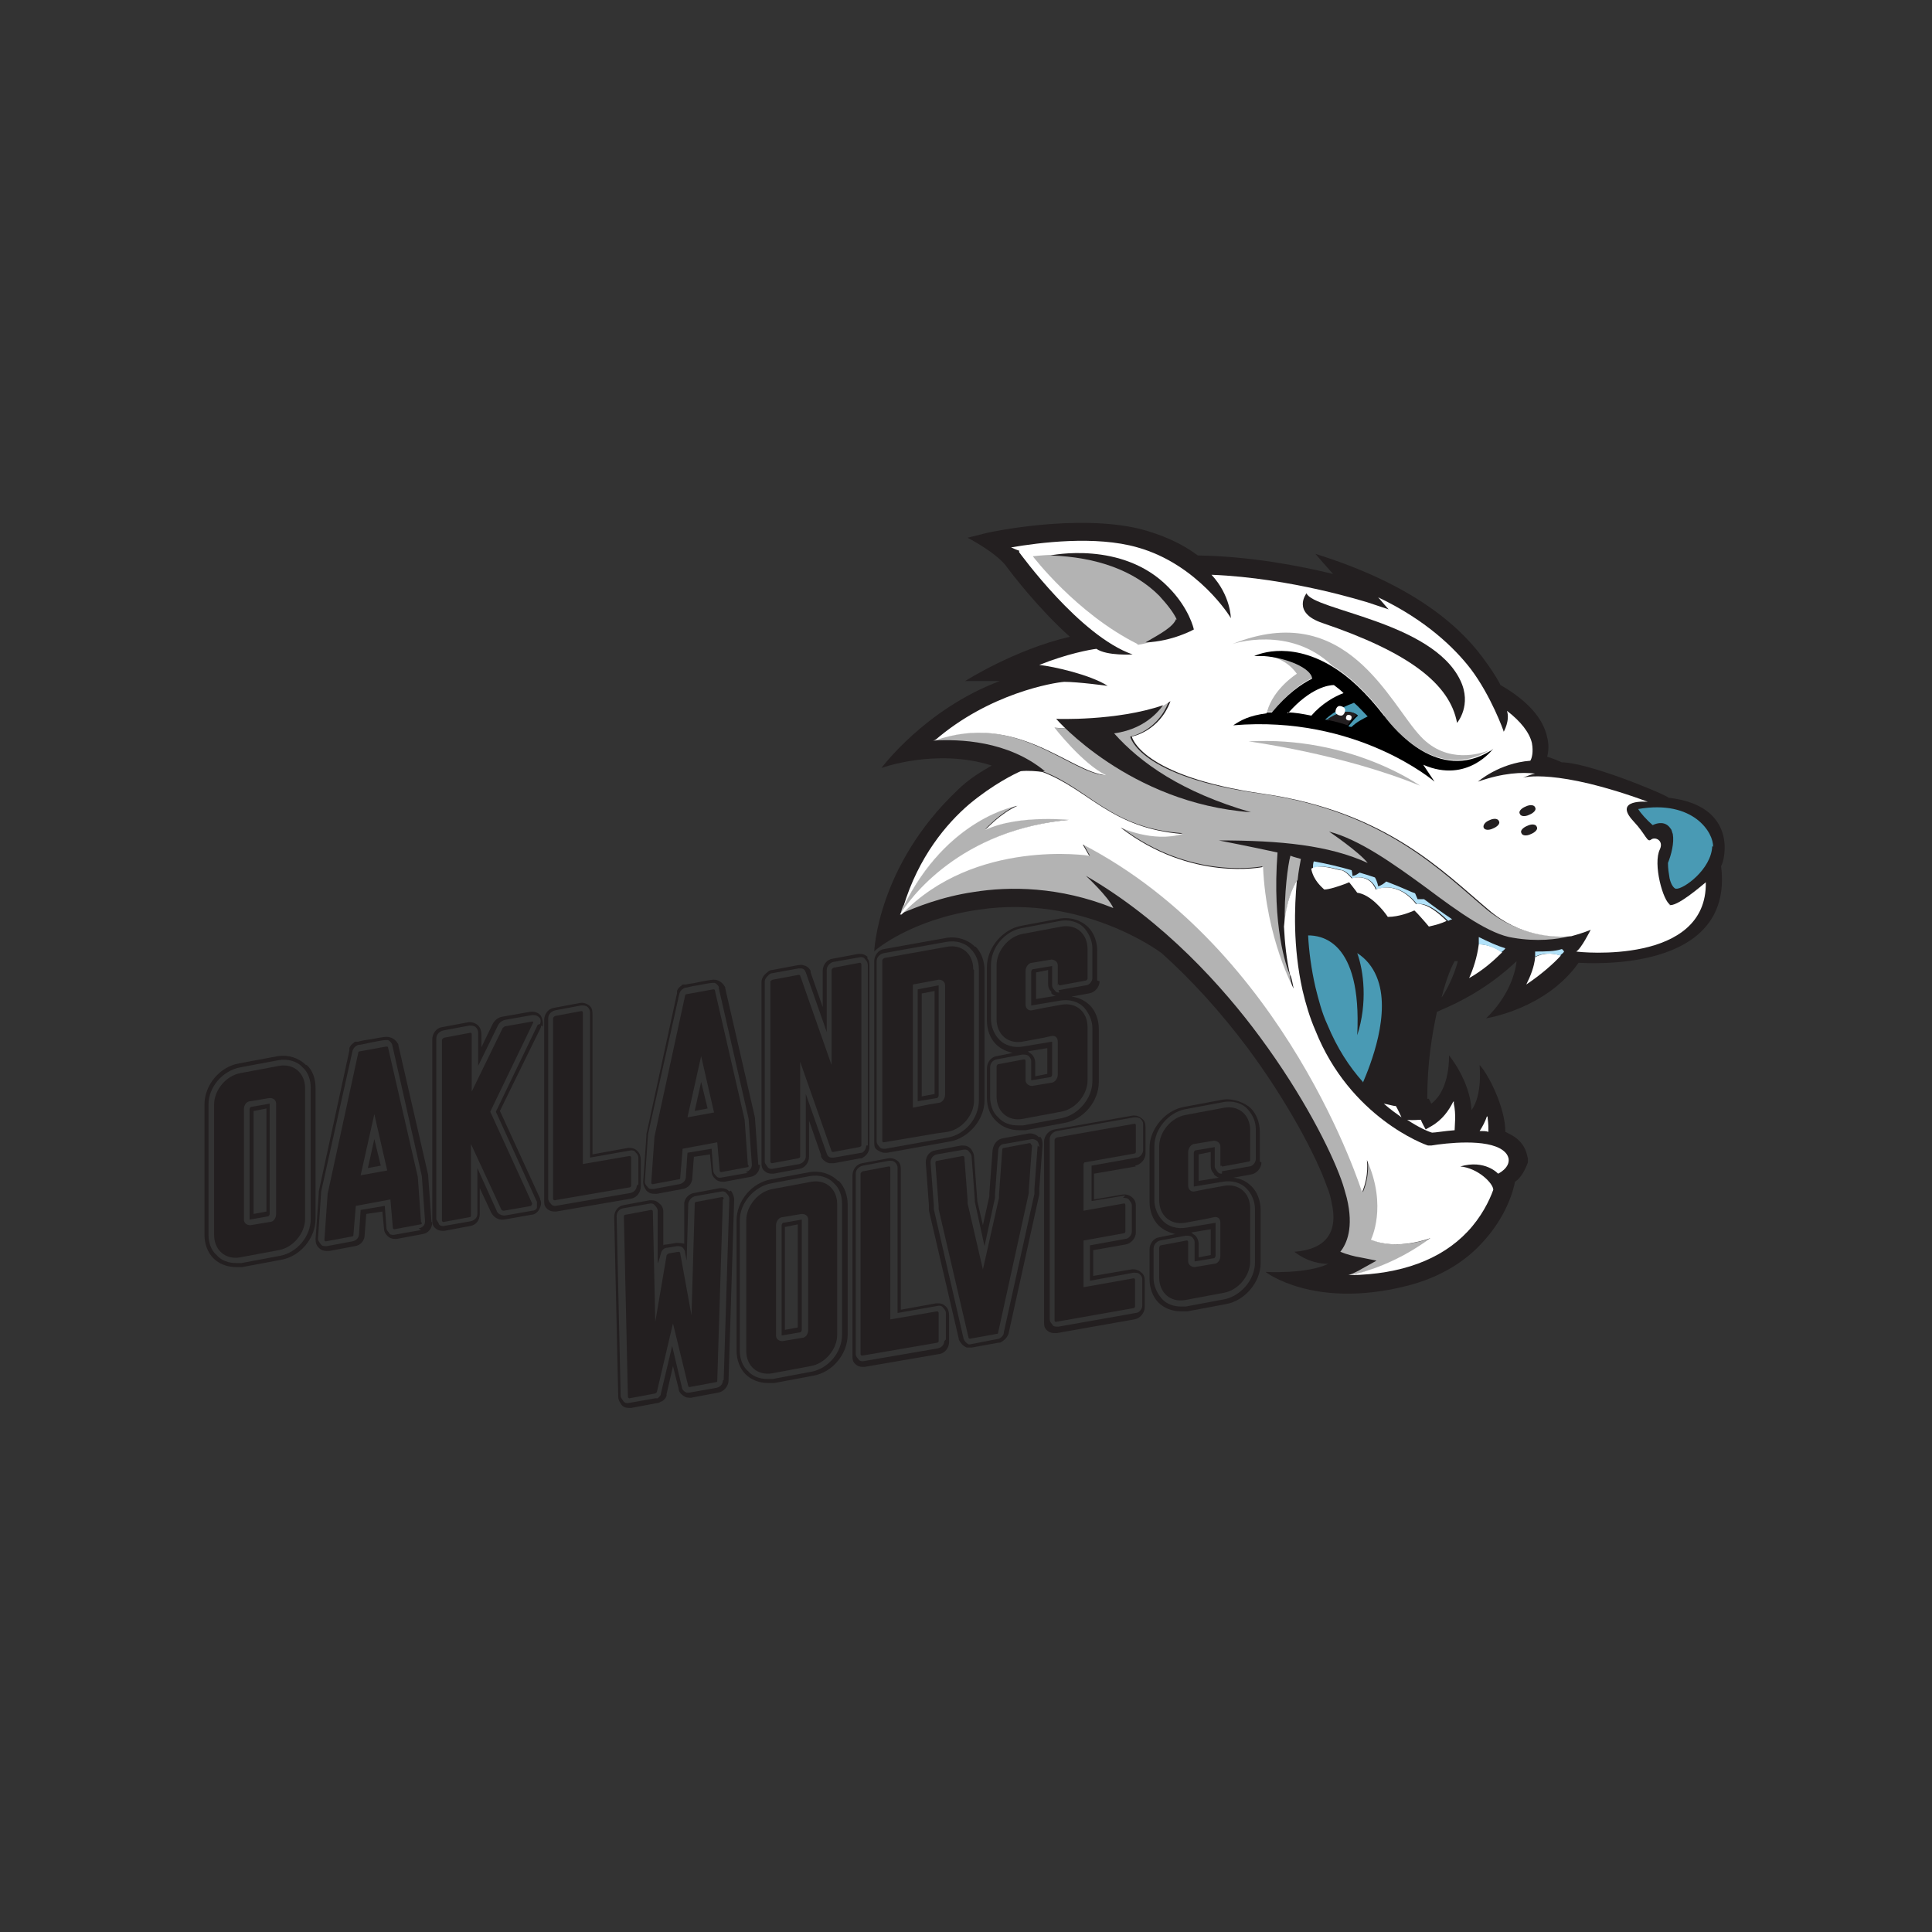 <?xml version="1.0" encoding="UTF-8"?>
<svg id="Layer_2" xmlns="http://www.w3.org/2000/svg" version="1.1" viewBox="0 0 240 240">
  <rect x="0" y="0" width="240" height="240" fill="#333333" stroke="none"/>
  <!-- Generator: Adobe Illustrator 29.7.0, SVG Export Plug-In . SVG Version: 2.1.1 Build 138)  -->
  <defs>
    <style>
      .st0 {
        fill: none;
      }

      .st1 {
        fill: #231f20;
      }

      .st2 {
        fill: #b3b3b3;
      }

      .st3 {
        fill: #fff;
      }

      .st4 {
        fill: #499ab4;
      }

      .st5 {
        fill: #b2e2f9;
      }
    </style>
  </defs>
  <g>
    <path class="st1" d="M31,137.8v13.7s2.3-.4,2.3-.4c.1,0,.2-.2.2-.3v-13.7s-2.3.4-2.3.4c-.1,0-.2.2-.2.3ZM31.6,138l1.5-.3v12.8s-1.6.3-1.6.3v-12.8Z"/>
    <path class="st1" d="M38,132.3c-.9-.9-2.2-1.3-3.5-1.1l-4.8.9c-2.4.4-4.3,2.7-4.3,5.1v16.2c0,1.1.4,2.2,1.1,2.9.7.7,1.7,1.1,2.8,1.1s.5,0,.8,0l4.8-.9c2.4-.4,4.3-2.7,4.3-5.1v-16.2c0-1.1-.3-2.2-1.1-2.9h0ZM38.6,151.4c0,2.2-1.7,4.2-3.8,4.6l-4.8.9c-.2,0-.5,0-.7,0-.9,0-1.8-.3-2.4-1-.7-.6-1-1.6-1-2.5v-16.2c0-2.2,1.8-4.2,3.9-4.6l4.8-.9c1.1-.2,2.3.1,3,.9.7.6,1,1.6,1,2.5v16.2c0,0,0,0,0,0Z"/>
  </g>
  <g>
    <path class="st1" d="M45.7,145.1l1.6-.3-.8-3.3-.8,3.6ZM46.5,144.4h-.2s0-.3,0-.3v.3Z"/>
    <path class="st1" d="M53.6,151.8l-.4-5.6c0,0,0-.1,0-.2l-3.7-16.1c0-.1,0-.2-.1-.3-.3-.5-.8-.8-1.4-.8-.1,0-.4,0-1.9.3-.8.1-1.3.2-1.6.3,0,0-.2,0-.3,0s-.2,0-.2.1c-.3.2-.5.4-.6.7,0,0,0,.2,0,.3l-3.8,17.5c0,0,0,.1,0,.2l-.4,5.7h0c0,.5.1.8.4,1.1.3.3.6.4,1,.4s.2,0,.3,0l3.2-.6c.7-.1,1.2-.7,1.2-1.4l.2-2.6,2-.3.2,2.1c0,.4.2.7.4.9.3.3.6.4,1,.4s.2,0,.2,0l3.2-.6c.7-.1,1.2-.7,1.2-1.5h0c0,0,0,0,0,0ZM52.3,152.8l-3.4.6c-.2,0-.5,0-.6-.3-.2-.2-.3-.4-.3-.6l-.2-2.7-3,.5-.2,3c0,.4-.3.8-.8.9l-3.2.6c0,0-.1,0-.2,0-.2,0-.4,0-.6-.3s-.3-.4-.3-.6h0c0,0,.4-5.9.4-5.9l3.9-17.5h0c.2-.5.5-.6.7-.7.3,0,.7-.1,1.6-.3,1.5-.3,1.7-.3,1.8-.3h.3c.2.1.4.3.5.5h0c0,0,3.7,16.4,3.7,16.4l.4,5.6c0,.5-.3.8-.8.9h0Z"/>
  </g>
  <path class="st1" d="M67.4,127.5c.1-.4,0-.9-.2-1.3-.3-.4-.8-.6-1.4-.5l-3.4.6c-.7.1-1.1.7-1.2.9,0,0,0,0,0,0l-1.4,2.9v-1.6c0-.4-.1-.8-.4-1.1-.3-.3-.8-.5-1.3-.4l-3.2.6c-.7.1-1.2.8-1.2,1.5v22.4c0,.4,0,.7.3,1,.3.3.6.4,1,.4s.2,0,.2,0l3.2-.6c.7-.1,1.2-.7,1.2-1.5v-3.2l1.4,3c.3.6.9,1,1.6.9l3.4-.6c.4,0,.8-.3,1-.7.2-.4.3-.8.1-1.2,0,0,0,0,0-.1l-5-10.9,5.1-10.4c0,0,0-.1,0-.2h0ZM66.8,127.3h0c0,0-5.2,10.8-5.2,10.8l5.1,11.2c0,.3,0,.5,0,.7s-.3.4-.6.4l-3.4.6c-.4,0-.9-.2-1-.6l-2.4-5.3v5.7c0,.5-.4.8-.8.9l-3.4.6c-.2,0-.5,0-.6-.3s-.3-.4-.3-.6v-22.4c0-.5.4-.9.9-1l3.2-.6c.3,0,.6,0,.8.2.2.2.3.4.3.7v4.1s2.5-5.1,2.5-5.1c.1-.2.4-.5.8-.6l3.4-.6c0,0,.1,0,.2,0,.3,0,.5.1.7.3.2.2.2.5.1.8h0Z"/>
  <path class="st1" d="M79.2,143c-.3-.3-.6-.4-1-.4s-.2,0-.2,0l-4.4.8v-17.3c0-.4,0-.8-.3-1.1-.3-.3-.8-.5-1.3-.4l-3.2.6c-.7.1-1.2.8-1.2,1.5v22.4c0,.4,0,.7.3,1,.3.3.6.4,1,.4s.2,0,.2,0l9.3-1.6c.7-.1,1.2-.8,1.2-1.5v-3.3c0-.4-.1-.8-.4-1.1h0ZM79.1,147.3c0,.4-.3.8-.8.9l-9.3,1.6h0c-.2,0-.4,0-.6-.3-.2-.2-.3-.4-.3-.6v-22.4c0-.5.4-.9.9-1l3.2-.6c.3,0,.6,0,.8.2.2.2.3.4.3.7v18c0,0,5.1-.9,5.1-.9.2,0,.4,0,.6.3.2.2.3.4.3.6v3.3h0Z"/>
  <g>
    <path class="st1" d="M86.3,138l1.6-.3-.8-3.3-.8,3.6ZM87.1,137.2h-.2s0-.3,0-.3v.3Z"/>
    <path class="st1" d="M94.2,144.7l-.4-5.6c0,0,0-.1,0-.2l-3.7-16.1c0-.1,0-.2-.1-.3-.3-.5-.8-.8-1.3-.8-.1,0-.4,0-1.9.3-.8.2-1.3.2-1.6.3,0,0-.2,0-.3,0s-.2,0-.2.1c-.3.2-.5.4-.6.7,0,0,0,.2,0,.3l-3.8,17.5c0,0,0,.1,0,.2l-.4,5.7h0c0,.5.2.8.4,1.1.3.3.6.4,1,.4s.2,0,.3,0l3.2-.6c.7-.1,1.2-.7,1.2-1.4l.2-2.6,2-.3.2,2.1c0,.4.2.7.4.9.3.3.6.4,1,.4s.2,0,.2,0l3.2-.6c.7-.1,1.2-.7,1.2-1.5h0c0,0,0,0,0,0ZM92.9,145.7l-3.4.6c-.2,0-.4,0-.6-.3-.2-.2-.3-.4-.3-.6l-.2-2.7-3,.5-.2,3c0,.4-.3.8-.8.9l-3.2.6c0,0-.1,0-.2,0-.2,0-.4,0-.6-.3-.2-.2-.3-.4-.3-.6h0c0,0,.4-5.9.4-5.9l3.9-17.5h0c.2-.5.5-.6.7-.7.3,0,.7-.2,1.6-.3,1.5-.3,1.7-.3,1.8-.3h.3c.2.1.4.3.5.5h0c0,0,0,.2,0,.2l3.7,16.2h0c0,0,.4,5.7.4,5.7,0,.4-.3.8-.8.9h0Z"/>
  </g>
  <path class="st1" d="M107.8,118.9c-.3-.3-.6-.4-1-.4s-.2,0-.2,0l-3.2.6c-.7.1-1.2.8-1.2,1.5v4.5s-1.5-4.3-1.5-4.3c0,0,0-.1,0-.2-.2-.4-.5-.6-.9-.7-.3-.1-.5,0-.7,0l-3.2.6c-.2,0-.4.1-.6.3-.4.3-.7.7-.7,1.2v22.4c0,.4,0,.7.3,1,.3.3.6.4,1,.4s.2,0,.2,0l3.2-.6c.7-.1,1.2-.8,1.2-1.5v-4.5s1.5,4.3,1.5,4.3c0,0,0,.1,0,.2.2.4.6.7,1,.8.1,0,.3,0,.4,0s.2,0,.2,0l3.2-.6h0c.1,0,.3,0,.4-.1.5-.3.8-.8.8-1.3v-22.4c0-.4,0-.8-.3-1.1h0ZM107.6,142.3c0,.4-.2.7-.5.9h0c0,0-.1,0-.1,0l-3.4.6c0,0-.2,0-.3,0-.3,0-.5-.2-.6-.5h0c0,0-2.6-7.4-2.6-7.4v7.8c0,.4-.4.8-.8.9l-3.4.6c-.2,0-.4,0-.6-.3s-.3-.4-.3-.6v-22.4c0-.3.3-.6.5-.8,0,0,.2-.2.4-.2l3.3-.6c0,0,.2,0,.3,0,.3,0,.5.2.6.5h0c0,0,2.6,7.4,2.6,7.4v-7.7c0-.5.4-.9.8-1l3.4-.6c.2,0,.4,0,.6.3.2.2.3.4.3.7v22.4c0,0,0,0,0,0Z"/>
  <g>
    <path class="st1" d="M114,136.8l2.4-.4c.1,0,.2-.2.2-.3v-13.7c0,0-2.6.5-2.6.5v13.9ZM114.6,123.4l1.5-.3v12.8c0,0-1.6.3-1.6.3,0,0,0-12.8,0-12.8Z"/>
    <path class="st1" d="M121.1,117.6c-.9-.9-2.2-1.3-3.5-1.1l-7.8,1.4c-.7.1-1.2.8-1.2,1.5v22.4c0,.4,0,.8.3,1s.6.4,1,.4.2,0,.3,0l7.8-1.4c2.3-.4,4.3-2.7,4.3-5.1v-16.2c0-1.1-.4-2.2-1.1-2.9h0ZM121.6,136.7c0,2.2-1.7,4.2-3.8,4.6l-7.8,1.4c0,0-.1,0-.2,0-.2,0-.4,0-.6-.3-.2-.2-.3-.4-.3-.6v-22.4c0-.5.4-.9.9-1l7.8-1.4c1.1-.2,2.3.1,3,.9.7.7,1,1.6,1,2.5v16.2c0,0,0,0,0,0Z"/>
  </g>
  <path class="st1" d="M136.3,121.8v-3.7c0-1.1-.4-2.2-1.1-2.9-.9-.9-2.2-1.3-3.5-1.1l-4.8.9c-2.3.4-4.3,2.7-4.3,5.1v6.7c0,1.1.4,2.2,1.1,2.9.6.6,1.3.9,2.1,1.1l-2,.4c-.7.1-1.2.8-1.2,1.5v3.7c0,1.1.4,2.2,1.2,2.9.7.7,1.7,1.1,2.8,1.1s.5,0,.8,0l4.8-.9c2.4-.4,4.3-2.7,4.3-5.1v-6.6c0-1.1-.4-2.2-1.1-2.9-.6-.6-1.4-1-2.3-1.1l2.2-.4c.7-.1,1.3-.8,1.3-1.5h0ZM131.6,123.3c-.2,0-.4,0-.6-.3-.2-.2-.3-.4-.3-.6v-2.4l-2.4.4c-.1,0-.2.2-.2.3v4.2s3.6-.6,3.6-.6c1.1-.2,2.3.1,3,.9.6.7,1,1.6,1,2.5v6.6c0,2.2-1.8,4.2-3.8,4.6l-4.8.9c-.2,0-.4,0-.7,0h0c-.9,0-1.8-.3-2.4-1-.7-.6-1-1.6-1-2.5v-3.7c0-.5.3-.9.8-1l3.2-.6c.3,0,.6,0,.8.2.2.2.3.4.3.6v2.4s2.4-.4,2.4-.4c.1,0,.2-.2.2-.3v-4.1s-3.6.6-3.6.6c-1.1.2-2.3-.1-3-.9-.6-.6-1-1.6-1-2.5v-6.7c0-2.2,1.7-4.2,3.8-4.6l4.8-.9c1.1-.2,2.3.1,3,.9.6.7,1,1.6,1,2.5v3.7c0,.4-.4.9-.8.9l-3.4.6h0ZM130.6,123.4c.2.2.4.3.6.3l-2.5.4v-3.3l1.5-.3v1.7c0,.4.1.7.4,1h0ZM127.7,130.6l2.4-.4v3.2l-1.5.3v-1.7c0-.4-.2-.8-.4-1-.1-.1-.3-.2-.4-.3Z"/>
  <path class="st1" d="M90.6,148c-.3-.3-.6-.4-1-.4s-.2,0-.2,0l-3.2.6c-.6.1-1.1.6-1.2,1.2,0,0,0,.2,0,.3v4.8c-.4-.1-.7-.1-1-.1l-1.2.2c-.2,0-.3,0-.4.1v-4.2c0-.4-.2-.8-.5-1-.3-.3-.6-.4-1-.4s-.2,0-.2,0l-3.2.6c-.7.1-1.2.7-1.2,1.5h0s.5,22.3.5,22.3c0,.4.2.7.4,1s.6.4,1,.4.2,0,.2,0l3.2-.6c.2,0,.4-.1.5-.2,0,0,0,0,.1,0,.3-.2.5-.4.6-.7,0,0,0-.1,0-.2l.8-3.5.7,2.8c0,.5.5.9,1,1.1.2,0,.5.1.7,0l3.2-.6c.7-.1,1.3-.8,1.3-1.5l.7-22.5h0c0-.4-.2-.8-.4-1.1h0ZM89.8,171.5c0,.4-.3.8-.8.9l-3.4.6c0,0-.2,0-.3,0-.3-.1-.6-.4-.6-.7l-1.2-5.1-1.4,5.9h0c0,.3-.2.4-.4.6h-.1c0,0,0,0,0,0,0,0-.1,0-.2,0l-3.4.6c-.2,0-.4,0-.6-.3s-.3-.4-.3-.6l-.5-22.3c0-.5.3-.9.8-1l3.4-.6c.2,0,.4,0,.6.3.2.2.3.4.3.6v6.5c.1,0,.4-1.2.4-1.2.1-.4.4-.7.8-.7l1.2-.2c.3,0,.6,0,.8.3.1.1.2.3.2.5l.2,1,.2-7.1h0c.2-.7.6-.8.8-.9l3.4-.6c.2,0,.4,0,.6.3.2.2.3.4.3.6l-.7,22.5h0Z"/>
  <g>
    <path class="st1" d="M104.1,146.7c-.9-.9-2.2-1.3-3.5-1.1l-4.8.9c-2.4.4-4.3,2.7-4.3,5.1v16.2c0,1.1.4,2.2,1.1,2.9.7.7,1.7,1.1,2.8,1.1s.5,0,.8,0l4.8-.9c2.4-.4,4.3-2.7,4.3-5.1v-16.2c0-1.1-.4-2.2-1.1-2.9h0ZM104.6,165.8c0,2.2-1.7,4.2-3.8,4.6l-4.8.9c-.2,0-.4,0-.7,0-.9,0-1.8-.3-2.4-1-.7-.6-1-1.6-1-2.5v-16.2c0-2.2,1.8-4.2,3.9-4.6l4.8-.9c1.1-.2,2.3.1,3,.9.7.6,1,1.6,1,2.5v16.2c0,0,0,0,0,0Z"/>
    <path class="st1" d="M97.1,152.2v13.7c0,0,2.3-.4,2.3-.4.1,0,.2-.2.2-.3v-13.7c0,0-2.3.4-2.3.4-.1,0-.2.2-.2.3ZM97.6,152.4l1.5-.3v12.8c0,0-1.6.3-1.6.3v-12.8Z"/>
  </g>
  <path class="st1" d="M117.5,162.3c-.3-.3-.6-.4-1-.4s-.2,0-.2,0l-4.4.8v-17.3c0-.4,0-.8-.3-1.1-.3-.3-.8-.5-1.3-.4l-3.2.6c-.7.1-1.2.8-1.2,1.5v22.4c0,.4,0,.7.3,1,.3.3.6.4,1,.4s.2,0,.2,0l9.3-1.6c.7-.1,1.2-.8,1.2-1.5v-3.3c0-.4-.1-.8-.4-1.1h0ZM117.3,166.6c0,.4-.3.8-.8.9l-9.3,1.6h0c-.2,0-.4,0-.6-.3-.2-.2-.3-.4-.3-.6v-22.4c0-.5.4-.9.9-1l3.2-.6c0,0,.1,0,.2,0,.2,0,.4,0,.6.2.2.2.3.4.3.7v18c0,0,5.1-.9,5.1-.9.2,0,.4,0,.6.3.2.2.3.4.3.6v3.3h0Z"/>
  <path class="st1" d="M129.1,141.3c-.3-.3-.7-.5-1.1-.5s-.2,0-.2,0l-3.2.6c-.7.1-1.2.7-1.3,1.5l-.4,5.3c0,0,0,.1,0,.2,0,0,0,.1,0,.2l-.8,3.6-.7-3s0,0,0-.1h0c0,0-.4-5.4-.4-5.4,0-.4-.2-.7-.4-1-.3-.3-.6-.4-1-.4s-.2,0-.2,0l-3.2.6c-.7.1-1.2.7-1.2,1.5h0c0,0,.4,5.4.4,5.4,0,.1,0,.2,0,.3h0c0,.1,0,.2,0,.3l3.7,15.9s0,0,0,.1c.2.4.5.8,1,1,.1,0,.3,0,.4,0s.2,0,.2,0l3.3-.6c.1,0,.3,0,.4-.1.5-.3.8-.7.9-1.1l3.8-17.2c0-.1,0-.2,0-.3,0-.1,0-.2,0-.4l.4-5.4c0-.4,0-.8-.3-1.1h0ZM128.9,142.3l-.4,5.4c0,.1,0,.2,0,.3,0,0,0,.2,0,.3l-3.8,17.2c0,.3-.2.6-.6.8h0c0,0-3.6.7-3.6.7h-.2c-.3-.2-.5-.4-.6-.7h0c0,0-3.7-16.1-3.7-16.1h0v-.2c0,0,0-.2,0-.3l-.4-5.3h0c0-.5.3-.9.8-1l3.4-.6c.2,0,.4,0,.6.3.2.2.3.4.3.6l.4,5.4s0,.1,0,.2h0c0,0,1.2,5.5,1.2,5.5l1.3-6c0,0,0-.2,0-.2,0,0,0-.1,0-.2l.4-5.4c0-.5.3-.9.8-.9l3.4-.6c.3,0,.5.1.7.3.1.2.2.4.2.7h0Z"/>
  <path class="st1" d="M141,144.8c.7-.1,1.3-.8,1.3-1.5v-3.3c0-.4-.1-.8-.4-1-.3-.3-.8-.5-1.3-.4l-9.6,1.7c-.7.1-1.3.8-1.3,1.5v22.4c0,.4,0,.7.3,1,.3.3.6.4,1,.4s.2,0,.3,0l9.6-1.7c.7-.1,1.3-.8,1.3-1.5v-3.3c0-.4-.1-.8-.4-1-.3-.3-.8-.5-1.3-.4l-4.7.8v-3.2l4-.7c.7-.1,1.3-.8,1.3-1.5v-3.3c0-.4-.1-.7-.4-1-.3-.3-.8-.5-1.3-.4l-3.5.6v-3.2l5.2-.9h0ZM139.5,148.8c.3,0,.6,0,.8.3s.3.4.3.6v3.3c0,.4-.4.9-.8.9l-4.4.8v4.4s5.4-1,5.4-1c.3,0,.6,0,.8.2.2.2.3.4.3.6v3.3c0,.4-.4.9-.8.9l-9.6,1.7c0,0-.1,0-.2,0-.2,0-.5,0-.6-.3-.2-.2-.3-.4-.3-.6v-22.4c0-.5.4-.9.9-1l9.6-1.7c.3,0,.6,0,.8.2.2.2.3.4.3.6v3.3c0,.4-.4.9-.8.9l-5.6,1v4.4s4.2-.7,4.2-.7h0Z"/>
  <path class="st1" d="M156.5,144.3v-3.7c0-1.1-.4-2.2-1.1-2.9s-2.2-1.3-3.5-1.1l-4.8.9c-2.3.4-4.3,2.7-4.3,5.1v6.7c0,1.1.4,2.2,1.1,2.9.6.6,1.3.9,2.1,1.1l-2,.4c-.7.1-1.2.8-1.2,1.5v3.7c0,1.1.4,2.2,1.1,2.9s1.7,1.1,2.8,1.1.5,0,.8,0l4.8-.9c2.3-.4,4.3-2.7,4.3-5.1v-6.6c0-1.1-.4-2.2-1.1-2.9s-1.4-1-2.3-1.1l2.2-.4c.7-.1,1.3-.8,1.3-1.5h0ZM151.8,145.8c-.2,0-.4,0-.6-.3s-.3-.4-.3-.6v-2.4l-2.4.4c-.1,0-.2.2-.2.3v4.2h0l3.6-.6c1.1-.2,2.3.1,3,.9.6.6,1,1.6,1,2.5v6.6c0,2.2-1.8,4.2-3.8,4.6l-4.8.9c-.2,0-.4,0-.6,0-.9,0-1.8-.3-2.4-1s-1-1.6-1-2.5v-3.7c0-.5.4-.9.8-1l3.2-.6c.3,0,.6,0,.8.2.2.2.3.4.3.6v2.4s2.4-.4,2.4-.4c.1,0,.2-.2.2-.3v-4.1s-3.6.6-3.6.6c-1.1.2-2.3-.1-3-.9-.6-.6-1-1.6-1-2.5v-6.7c0-2.2,1.8-4.2,3.8-4.6l4.8-.9c1.1-.2,2.3.1,3,.9s1,1.6,1,2.5v3.7c0,.4-.4.9-.8.9l-3.4.6h0ZM150.8,145.9c.2.2.4.3.6.4l-2.5.4v-3.3l1.5-.3v1.7c0,.4.1.7.4,1h0ZM148,153.1l2.4-.4v3.2l-1.5.3v-1.7c0-.4-.2-.8-.4-1-.1-.1-.3-.2-.4-.3Z"/>
  <g>
    <path class="st1" d="M37.9,135.2v16.2c0,1.8-1.5,3.6-3.3,3.9l-4.8.9c-1.8.3-3.2-.9-3.2-2.8v-16.2c0-1.8,1.5-3.6,3.3-3.9l4.8-.9c1.8-.3,3.2.9,3.2,2.8h0ZM34.3,137.1c0-.4-.3-.7-.8-.7l-2.4.4c-.5,0-.8.5-.8,1v13.7c0,.4.3.7.8.7l2.4-.4c.5,0,.8-.5.8-1v-13.7Z"/>
    <path class="st1" d="M52.4,151.9c0,.1,0,.2-.2.2l-3.2.6c0,0-.2,0-.2-.2l-.3-3.5-4.3.8-.3,3.6c0,.1,0,.2-.2.2l-3.2.6c-.1,0-.2,0-.2-.2l.4-5.7,3.8-17.5c0,0,0-.2.2-.2,0,0,3.3-.6,3.3-.6,0,0,.2,0,.2.1l3.7,16.1.4,5.6h0ZM48.1,145.4l-1.6-7-1.7,7.6,3.3-.6h0Z"/>
    <path class="st1" d="M66,149.8l-3.4.6c0,0-.2,0-.3-.1l-3.8-8.2v8.9c0,.1,0,.2-.2.2l-3.2.6c0,0-.2,0-.2-.2v-22.4c0-.1.2-.3.3-.3l3.2-.6c.1,0,.2,0,.2.2v7.1s3.8-7.8,3.8-7.8c0-.1.2-.2.3-.3l3.4-.6c.1,0,.2,0,.1.2l-5.3,11,4.8,10.5.4.9c0,0,0,.2-.1.2h0Z"/>
    <path class="st1" d="M78.4,144v3.3c0,.1-.1.2-.2.2l-9.3,1.6c0,0-.2,0-.2-.2v-22.4c0-.1.2-.3.3-.3l3.2-.6c.1,0,.2,0,.2.2v18.8c0,0,5.8-1,5.8-1,0,0,.2,0,.2.2h0Z"/>
    <path class="st1" d="M93,144.8c0,.1,0,.2-.2.2l-3.2.6c0,0-.2,0-.2-.2l-.3-3.5-4.3.8-.3,3.6c0,.1,0,.2-.2.2l-3.2.6c-.1,0-.2,0-.2-.2l.4-5.7,3.8-17.5c0,0,0-.2.2-.2,0,0,3.3-.6,3.3-.6,0,0,.2,0,.2.1l3.7,16.1.4,5.6h0ZM88.7,138.2l-1.6-7-1.7,7.6,3.3-.6h0Z"/>
    <path class="st1" d="M107,119.9v22.4c0,.1-.2.2-.3.2h0l-3.2.6s0,0,0,0c0,0-.2,0-.2-.1l-3.9-11.1v11.8c0,.1-.2.2-.3.2l-3.2.6c0,0-.2,0-.2-.2v-22.4c0,0,.2-.2.3-.2,0,0,0,0,0,0l3.2-.6s0,0,0,0c0,0,.2,0,.2.1l3.9,11.1v-11.8c0-.1.2-.3.3-.3l3.2-.6c0,0,.2,0,.2.2h0Z"/>
    <path class="st1" d="M121,120.5v16.2c0,1.8-1.5,3.6-3.3,3.9l-1.4.2-6.5,1.1c-.1,0-.2,0-.2-.2v-22.4c0-.1.2-.3.3-.3l7.8-1.4c1.8-.3,3.2.9,3.2,2.8h0ZM117.4,122.4c0-.4-.3-.7-.8-.7l-3.2.6v15.3c0,0,2-.4,2-.4l1.2-.2c.4,0,.8-.5.8-1v-13.7c0,0,0,0,0,0Z"/>
    <path class="st1" d="M131.4,122.4v-2.5c0-.4-.4-.7-.8-.7l-2.4.4c-.4,0-.8.5-.8,1v4.2c0,.5.4.8.8.7l1.5-.3,2.2-.4c1.8-.3,3.2.9,3.2,2.8v6.6c0,1.8-1.5,3.6-3.3,3.9l-4.8.9c-1.8.3-3.2-.9-3.2-2.8v-3.7c0-.1.1-.3.2-.3l3.2-.6c.1,0,.2,0,.2.2v2.4c0,.4.4.7.8.7l2.4-.4c.4,0,.8-.5.8-1v-4.1c0-.5-.3-.8-.8-.7l-.9.2-2.7.5c-1.8.3-3.2-.9-3.2-2.8v-6.7c0-1.8,1.5-3.6,3.3-3.9l4.8-.9c1.8-.3,3.2.9,3.2,2.8v3.7c0,0-.1.2-.2.2l-3.2.6c-.1,0-.2,0-.2-.2h0Z"/>
    <path class="st1" d="M89.8,149l-.7,22.5c0,.1,0,.2-.2.2l-3.2.6s0,0,0,0c0,0-.2,0-.2-.1l-1.9-7.8c0,0,0,0,0,0l-2,8.5c0,0,0,.1-.2.2,0,0,0,0,0,0l-3.2.6c0,0-.2,0-.2-.2l-.5-22.3c0-.1,0-.3.2-.3l3.2-.6c0,0,.2,0,.2.2l.3,13.7,1.4-8.2c0-.1.1-.2.3-.3l1.2-.2c0,0,.2,0,.2.2l1.4,7.7.4-13.8c0-.1,0-.3.2-.3l3.2-.6c0,0,.2,0,.2.2h0Z"/>
    <path class="st1" d="M104,149.6v16.2c0,1.8-1.5,3.6-3.3,3.9l-4.8.9c-1.8.3-3.2-.9-3.2-2.8v-16.2c0-1.8,1.5-3.6,3.3-3.9l4.8-.9c1.8-.3,3.2.9,3.2,2.8ZM100.4,151.5c0-.4-.3-.7-.8-.7l-2.4.4c-.4,0-.8.5-.8,1v13.7c0,.4.3.7.8.7l2.4-.4c.5,0,.8-.5.8-1v-13.7Z"/>
    <path class="st1" d="M116.6,163.3v3.3c0,.1-.1.2-.2.2l-9.3,1.6c0,0-.2,0-.2-.2v-22.4c0-.1.2-.3.3-.3l3.2-.6c.1,0,.2,0,.2.2v18.8c0,0,5.8-1,5.8-1,0,0,.2,0,.2.2h0Z"/>
    <path class="st1" d="M128.2,142.3l-.4,5.5c0,.1,0,.2,0,.2,0,0,0,.1,0,.2l-3.8,17.3c0,.1,0,.2-.2.2,0,0-3.3.6-3.3.6,0,0-.2,0-.2-.2l-3.7-15.9c0-.1,0-.3,0-.4l-.4-5.3c0-.1,0-.3.2-.3l3.2-.6c0,0,.2,0,.2.2l.4,5.3c0,.1,0,.3,0,.4l1.9,8.2c0,0,0,0,0,0l2-8.9c0-.1,0-.2,0-.2,0,0,0,0,0-.2l.4-5.5c0-.1,0-.3.2-.3l3.2-.6c0,0,.2,0,.2.2h0Z"/>
    <path class="st1" d="M134.6,144.6v5.8s5-.9,5-.9c.1,0,.2,0,.2.2v3.3c0,.1-.1.2-.2.2l-5,.9v5.8s6.2-1.1,6.2-1.1c.1,0,.2,0,.2.2v3.3c0,.1-.1.2-.2.2l-9.6,1.7c-.1,0-.2,0-.2-.2v-22.4c0-.1.2-.3.3-.3l9.6-1.7c.1,0,.2,0,.2.2v3.3c0,.1-.1.2-.2.2l-6.2,1.1h0Z"/>
    <path class="st1" d="M151.6,144.9v-2.5c0-.4-.4-.7-.8-.7l-2.4.4c-.4,0-.8.5-.8,1v4.2c0,.5.4.8.8.7l1.5-.3,2.2-.4c1.8-.3,3.2.9,3.2,2.8v6.6c0,1.8-1.5,3.6-3.3,3.9l-4.8.9c-1.8.3-3.2-.9-3.2-2.8v-3.7c0-.1.1-.3.2-.3l3.2-.6c.1,0,.2,0,.2.2v2.4c0,.4.4.7.8.7l2.4-.4c.5,0,.8-.5.8-1v-4.1c0-.5-.3-.8-.8-.7l-.9.2-2.7.5c-1.8.3-3.2-.9-3.2-2.8v-6.7c0-1.8,1.5-3.6,3.3-3.9l4.8-.9c1.8-.3,3.2.9,3.2,2.8v3.7c0,.1-.1.2-.2.2l-3.2.6c-.1,0-.2,0-.2-.2h0Z"/>
  </g>
  <rect class="st0" width="240" height="240"/>
  <g>
    <path class="st1" d="M108.8,118s4.4-3.8,12.8-5c12.8-1.9,22.3,5.1,22.7,5.4,3.8,3.4,7.4,7.4,10.7,11.8,4.9,6.6,8.5,13.4,9.8,17.1.3.7.5,1.4.6,2,.9,3.8-.7,5.9-4.6,6.2,0,0,1.7,1.5,4.2,1.5-2.7,1.3-7.8,1-7.8,1,0,0,5.9,4.6,17.3,1.8,4.6-1.1,7.7-3.3,9.6-5.4,3-3.2,3.9-6.5,4.1-7.6,1-.6,1.6-2.4,1.6-2.4v-.5c0,0-.1-.4-.1-.4-.2-.9-.7-1.7-1.6-2.3-.3-.2-.7-.4-1.1-.6,0-3.1-2.2-7.3-3.2-8.3,0,0,.4,3.7-1,5.6-.2-3.7-2.8-6.8-2.8-6.8,0,0,.2,4.2-2.2,6,0,0-.3-.6-.3-.6,0,0,0,0-.2,0,0-4.5.6-8,1.2-10.8.4-.2.9-.4.9-.4,4.8-2.1,7.6-4.6,9-5.9-.5,4.2-3.8,7.1-3.8,7.1,0,0,7.4-1.1,11.5-6.9.7,0,19.4,1.5,17.7-12,.5-.8,2.1-7.5-6.5-8.5-.8-.6-10.1-4.4-13.3-4.4-.4-.2-.9-.4-1.8-.7.2-.8.2-1.6,0-2.4,0,0,0,0,0,0-.5-2.4-2.5-4.6-5.8-6.5-.6-1.2-1.4-2.3-2.2-3.4-3.4-4.6-9.6-9.4-20.8-12.9,0,0,2,2.3,2.2,2.5-4.1-1-10.3-2.2-16.8-2.3-2-1.5-4.5-2.6-7.2-3.3-7.9-1.9-18.6.4-19,.5l-2.4.6s3.3,1.7,4.7,3.4c.8,1.1,4.1,5.4,8,8.9-6.9,1.6-13,5.5-13,5.5,0,0,3.5,0,4.3,0-9.3,3.5-14.7,10.8-14.7,10.8,0,0,6.8-2.5,13.7-.3-1.2.7-2.8,1.6-4.3,3.1-9.9,9.4-10.3,20-10.3,20ZM179.1,123.8c.6-2.3,1.2-3.7,1.6-4.4.1,0,.2,0,.4,0-.5,1.9-1.4,3.6-2,4.5Z"/>
    <path class="st2" d="M156.9,107.6s-8.9,1.9-17.7-4.9c0,0,4,1.9,7.7.8-8.9-.6-11.6-5.5-17.4-7.7.2,0,.3,0,.3,0-4.6-3.8-10.6-4-13.9-3.8,0,0,0,0,0,0,10.2-3.7,16.8,3.9,21.3,4.3-2.9-1.4-6.4-5.9-6.4-5.9,9,.7,14.4-3.3,14.4-3.3-1.4,3.8-4.8,4.4-4.8,4.4,0,0,1,5,16.3,7.1,15.3,2.2,22.4,9.7,28,14.4,3.9,3.2,8.1,3.4,10.3,3.3-1.6.4-4.1.7-7,.2-2.9-.4-6.8-3.2-10.8-6.2-4.1-3-8.3-6-12.1-7,0,0,3.7,2.5,4.8,3.9-4.8-2.2-10.8-2.8-18.5-2.8,0,0,4.1.8,7.3,1.5-.7,9.2,1.1,14.2,1.5,15.1.1.6.2,1.2.4,1.7,0,0-3.4-6.2-3.8-15.1Z"/>
    <path class="st3" d="M207.3,112.4c.9.4,4.1-2.4,4.6-2.8.2,10.3-15.7,8.7-16.1,8.6.6-.3,1.8-2.7,1.8-2.7,0,0-.9.4-2.4.8-2.2.2-6.5,0-10.3-3.3-5.6-4.7-12.7-12.2-28-14.4-15.3-2.2-16.3-7.1-16.3-7.1,0,0,3.4-.6,4.8-4.4,0,0-5.4,4-14.4,3.3,0,0,3.5,4.5,6.4,5.9-4.5-.4-11.1-7.9-21.3-4.3,6.8-5.9,14.8-7.2,16.1-7.3,1.7,0,5.4.5,5.4.5-2.2-1.4-6.7-2.4-8.5-2.6,3.5-1.4,6.3-1.9,7.1-2,1.3.9,4.5.7,4.5.7-6.6-2.3-14-12.6-14.1-12.7v-.2c-.1,0-.8-.3-1-.4,3.5-.6,10.5-1.5,15.7,0,7.5,2.1,11.6,8.7,11.6,8.8,0,0,0-2.8-2.4-5.4,10,.4,19.2,3.4,19.3,3.4l2.7.9s-.8-.9-1.3-1.5c5.9,2.8,9.5,6.3,11.5,8.9,2.5,3.3,4.1,7.7,4.1,7.8,0,0,.8-1.4.4-2.6,1.7,1.3,2.8,2.7,3.1,4,.2,1.1,0,1.9-.2,2.2-3.9.3-6.5,2.6-6.5,2.6,3.1-1.1,5.5-1.2,7.1-1-.5.1-1,.3-1.5.5,0,0,4.1-1.2,15.5,3,0,0-4.4-.4-1.8,2.4,1.6,1.7,1.7,2.7,2.2,2.3.5-.4,1.6.1,1.1,1.2-.9,1.8.4,6.5,1.3,6.9Z"/>
    <path class="st2" d="M135.4,106.3l-.8-1.4c25.3,13.1,34.7,43.2,34.7,43.2.9-2.1.6-4,.6-4,2.6,5.7.5,9.9.5,9.9,3.3,1.4,7.4-.2,7.4-.2-4.1,3.1-8,4.2-9.9,4.6-.1,0-.3,0-.4,0,.6-.2,1.2-.5,1.7-.8l1.8-1-2-.4c-.7-.1-1.8-.4-2.5-.7.8-1,1.7-3,.8-6.7-.2-.7-.4-1.5-.7-2.3-1.3-3.6-4.7-10.4-10.1-17.7-4.5-6.1-11.9-14.4-21.6-20,0,0,2.8,2.6,3.4,4-6.7-2.7-12.9-2.7-17.3-2-4.1.6-7.2,1.9-9.1,2.7,9.1-9.5,23.3-7.3,23.3-7.3Z"/>
    <g>
      <path class="st2" d="M172,88.9c-2.3-3-4.5-5-6.5-6.2-5.3-5.1-12.4-2.7-12.4-2.7,14.2-5.7,19.5,7.4,23.4,11.5,3.3,3.5,7.5,2.1,8.5,1.7-6.4,3.9-11.8-2.6-13.1-4.3Z"/>
      <path class="st2" d="M163.1,84.2c-1.4.6-3.1,1.9-5,4.2-.3,0-.5,0-.7,0,.8-2.9,3.7-4.7,3.7-4.7-1.2-1.7-3-2.2-4-2.3,2.8.2,5.9,1.5,6,2.8Z"/>
      <path d="M157.3,88.5c.2,0,.5,0,.7,0,1.9-2.3,3.6-3.5,5-4.2-.1-1.3-3.2-2.6-6-2.8-.4,0-.8,0-1.2,0,0,0,4.1-2.1,9.7,1.3,2,1.2,4.2,3.2,6.5,6.2,1.3,1.7,6.7,8.2,13.1,4.3.1,0,.3-.2.4-.3,0,0-3.2,4.4-8.7,2l1.4,2.1c0,0-9.6-8.3-25-7,.9-.6,1.9-1.2,4.2-1.5Z"/>
    </g>
    <path class="st1" d="M164.3,77.4c-3.9-1.3-2-3.7-2-3.7.8,2.1,15.6,3.5,19.1,10.8,1.5,3.1-.4,5.3-.4,5.3-.9-4.9-6.1-8.8-16.7-12.4Z"/>
    <path class="st3" d="M159.9,88.5c1,0,2,.2,3,.4,1.3-1.5,2.9-2.4,4-2.8-.4-.4-.8-.7-1.2-1-.6,0-2.9.3-5.7,3.5Z"/>
    <path class="st4" d="M212.8,105.2c.1-1.7-2.4-5.9-9.3-4.7.3.5,1,1.3,1.8,2,.6-.3,1.6-.5,2.2.4.2.2.2.5.3.7.2,1.1-.2,2.6-.6,3.6,0,.7.1,1.3.2,1.9.2.9.6,1.3.8,1.3.9.1,4.4-2.4,4.5-5.3Z"/>
    <path class="st4" d="M169.3,134.5c.9-2.1,3.6-8.7,1.7-13.2-.5-1.2-1.3-2.2-2.4-2.9.8,2.2,1.3,6.2,0,10.2.6-11.9-4.6-12.4-6.1-12.4.1,2,.4,4.2.9,6.4.4,1.6.8,3.2,1.5,4.7,1.2,2.9,2.7,5.2,4.4,7.1Z"/>
    <path class="st3" d="M171.9,137.1c.8.7,1.5,1.2,2.2,1.7-.2-.4-.5-1.1-.7-1.4-.3,0-.9-.2-1.5-.3Z"/>
    <path class="st3" d="M180.5,136.9c-.5,1-1.3,2.2-2.7,3l-.7.4s-.5-.9-.6-1.2c-.4,0-1,.1-1.7,0,1.5,1,2.7,1.5,3.1,1.6.4,0,1.5-.2,2.8-.3,0-.6.2-1.9-.1-3.3,0,0,0-.2,0-.3Z"/>
    <path class="st3" d="M184.7,138.7c-.2.6-.5,1.2-.9,1.8.4,0,.8,0,1.1.1,0-.4,0-1-.1-1.7,0,0,0-.1,0-.2Z"/>
    <path class="st1" d="M144.5,87.6c-.1,0-1.7,2.9-6.1,3.5,3.3,3.7,8.4,7.3,17,9.8-15.1-1.1-24.2-11.6-24.2-11.6,0,0,7.5.3,13.3-1.7Z"/>
    <path class="st2" d="M141.3,80.1s3.3-.3,5.5-2.6c0,0-3.3-10.1-18.5-8.4,0,0,5.4,7.1,13,10.9Z"/>
    <path class="st2" d="M176.4,97.6s-8.6-6.2-21.3-5.5c0,0,11.5,1.5,21.3,5.5Z"/>
    <path class="st1" d="M146.2,77c-.4-.9-1.2-1.9-2.2-3-3.1-3.1-7.7-4.8-13.5-5,0,0,8.9-1.9,14.6,3.9,2.6,2.6,3.2,5.2,3.2,5.3,0,0-2.7,1.5-6,1.6,1.9-1.1,3.4-1.9,3.8-2.9Z"/>
    <path class="st2" d="M112.2,112.6c5.6-11.2,14.2-12.6,14.2-12.6-2.1.9-4,3-4,3,4.2-1.9,11-1.2,11-1.2-14.1,1.1-20.4,10-21.5,11.8,0,0,0,0,0,0,0-.4.2-.8.3-1.1Z"/>
    <g>
      <path class="st3" d="M190.7,118.9c1.3-.7,2.6-.4,3.2-.2-.9,1-2.5,2.4-4.3,3.6.5-1,1-2.2,1.1-3.4Z"/>
      <path class="st5" d="M190.7,118.9c0-.2,0-.5,0-.7,1.3,0,2.4,0,3.3-.3.1,0,.2.2.3.3-.1.2-.3.3-.5.5-.6-.2-1.9-.5-3.2.2Z"/>
      <path class="st3" d="M183.7,117.3c1.2,0,2.4.6,2.9,1-.9.9-2.3,2.2-4.1,3.2.5-1.1,1-2.6,1.2-4.2Z"/>
      <path class="st5" d="M183.7,117.3c0-.3,0-.6,0-.9,1.2.6,2.3,1.1,3.3,1.4-.1.2-.3.3-.5.5-.5-.4-1.7-1-2.9-1Z"/>
    </g>
    <g>
      <path class="st5" d="M176,112.3s-2-2.9-5-1.8c0,0-.6-2-3-1.4,0,0-.7-.9-1.3-1-.6-.1-2.5-.8-3.6-.2,0,0,0,0,0,0h0c0-.3,0-.6.1-.9,1.7.3,3.3.7,4.7,1.1.1.3.1.7.1.7.4,0,.7-.3.9-.4.7.2,1.3.4,1.9.6.3.5.4,1.1.4,1.1.4-.1.8-.4,1-.6,2.1.8,3.3,1.4,3.4,1.4h0c0,0,.1,0,.2.1l.3.7c.3,0,.6,0,.8,0,1.2.9,2.3,1.7,3.5,2.5-.1,0-.3.1-.5.2-.7-.7-2.4-2.3-3.8-2.1Z"/>
      <path class="st3" d="M166.6,108.1c.6.1,1.3,1,1.3,1,2.4-.6,3,1.4,3,1.4,3-1.1,5,1.8,5,1.8,1.4-.2,3.1,1.4,3.8,2.1-.6.3-1.3.5-2.2.7-.4-.5-1.4-1.6-1.4-1.6l-.4-.4-.5.2s-1.4.6-2.8.6c-.6-.9-2.2-2.8-3.8-3-.2-.3-1-1.3-1-1.3l-.5.2c-.8.3-2,.7-2.6.7-.3-.3-1.3-1.1-1.6-2.5,0,0,0,0,0-.1,1.1-.6,3,.1,3.6.2Z"/>
    </g>
    <path class="st1" d="M189,103.5c.1.3.6.4,1.2.1.5-.2.9-.6.7-.9-.1-.3-.6-.4-1.2-.1-.5.2-.9.6-.7.9Z"/>
    <path class="st1" d="M188.8,101.1c.1.3.6.4,1.2.1.5-.2.9-.6.7-.9-.1-.3-.6-.4-1.2-.1-.5.2-.9.6-.7.9Z"/>
    <path class="st1" d="M184.3,102.8c.1.3.6.4,1.2.1.5-.2.9-.6.7-.9-.1-.3-.6-.4-1.2-.1-.5.2-.8.6-.7.9Z"/>
    <g>
      <path class="st2" d="M159.6,115c-.1-4.1.4-7.6.7-8.7.5.2,1,.3,1.3.4-.1.6-.3,1.5-.4,2.6-.5.7-1.4,2.4-1.6,5.7Z"/>
      <path class="st3" d="M133.4,101.9s-6.8-.8-11,1.2c0,0,1.9-2.1,4-3,0,0-8.7,1.4-14.2,12.6,1.9-6.3,5.4-10.4,8.2-12.8,3-2.5,5.7-3.8,6.4-4.1.9-.1,2.1,0,2.7.1,5.8,2.2,8.5,7,17.4,7.7-3.7,1.1-7.7-.8-7.7-.8,8.8,6.8,17.7,4.9,17.7,4.9.4,8.9,3.8,15.1,3.8,15.1-.1-.5-.2-1.1-.4-1.7,0,.1,0,.2,0,.2-.5-2.1-.7-4.2-.8-6.2.3-3.3,1.1-4.9,1.6-5.7-.3,3.2-.5,8.2.7,13.6.4,1.7.9,3.4,1.6,5,4.3,10.8,13.6,14.2,14,14.3h.2c0,0,.2,0,.2,0,1.8-.3,6.9-.9,8.9.6.4.3.6.6.7,1,.2,1.2-1.3,1.9-1.3,1.9,0,0-1.6-1.8-4.7-.9,2.2.2,4.1,2.1,4.1,2.9-.5,1.4-1.5,3.4-3.2,5.2-3.3,3.5-8.3,5.3-14.5,5.4,1.8-.4,5.7-1.5,9.9-4.6,0,0-4.1,1.6-7.4.2,0,0,2.1-4.1-.5-9.9,0,0,.3,1.9-.6,4,0,0-9.4-30.1-34.7-43.2l.8,1.4s-14.2-2.2-23.3,7.3c0,0-.1,0-.2,0,1.1-1.8,7.4-10.7,21.5-11.8Z"/>
    </g>
    <g>
      <path class="st4" d="M164.9,89.4c0,0-.2,0-.3,0,1.3-1.2,2.8-1.8,3.6-2.1.6.5,1.1,1.1,1.7,1.7-.6.3-1.4.7-2,1.3-.1,0-.3,0-.4-.1.3-.3.7-.9,1.2-1.3,0,0-1.1-1.3-3.7.6Z"/>
      <path class="st1" d="M168.6,88.8c-.5.3-.9.9-1.2,1.3-.8-.3-1.7-.5-2.6-.7,2.6-1.8,3.7-.6,3.7-.6Z"/>
    </g>
    <path class="st3" d="M165.9,88.4c0,.3.4.5.7.5.3,0,.5-.4.5-.7,0-.3-.4-.5-.7-.5-.3,0-.5.4-.5.7Z"/>
    <path class="st3" d="M167.2,89.2c0,.2.2.3.4.3.2,0,.3-.2.3-.4,0-.2-.2-.3-.4-.3-.2,0-.3.2-.3.4Z"/>
  </g>
</svg>